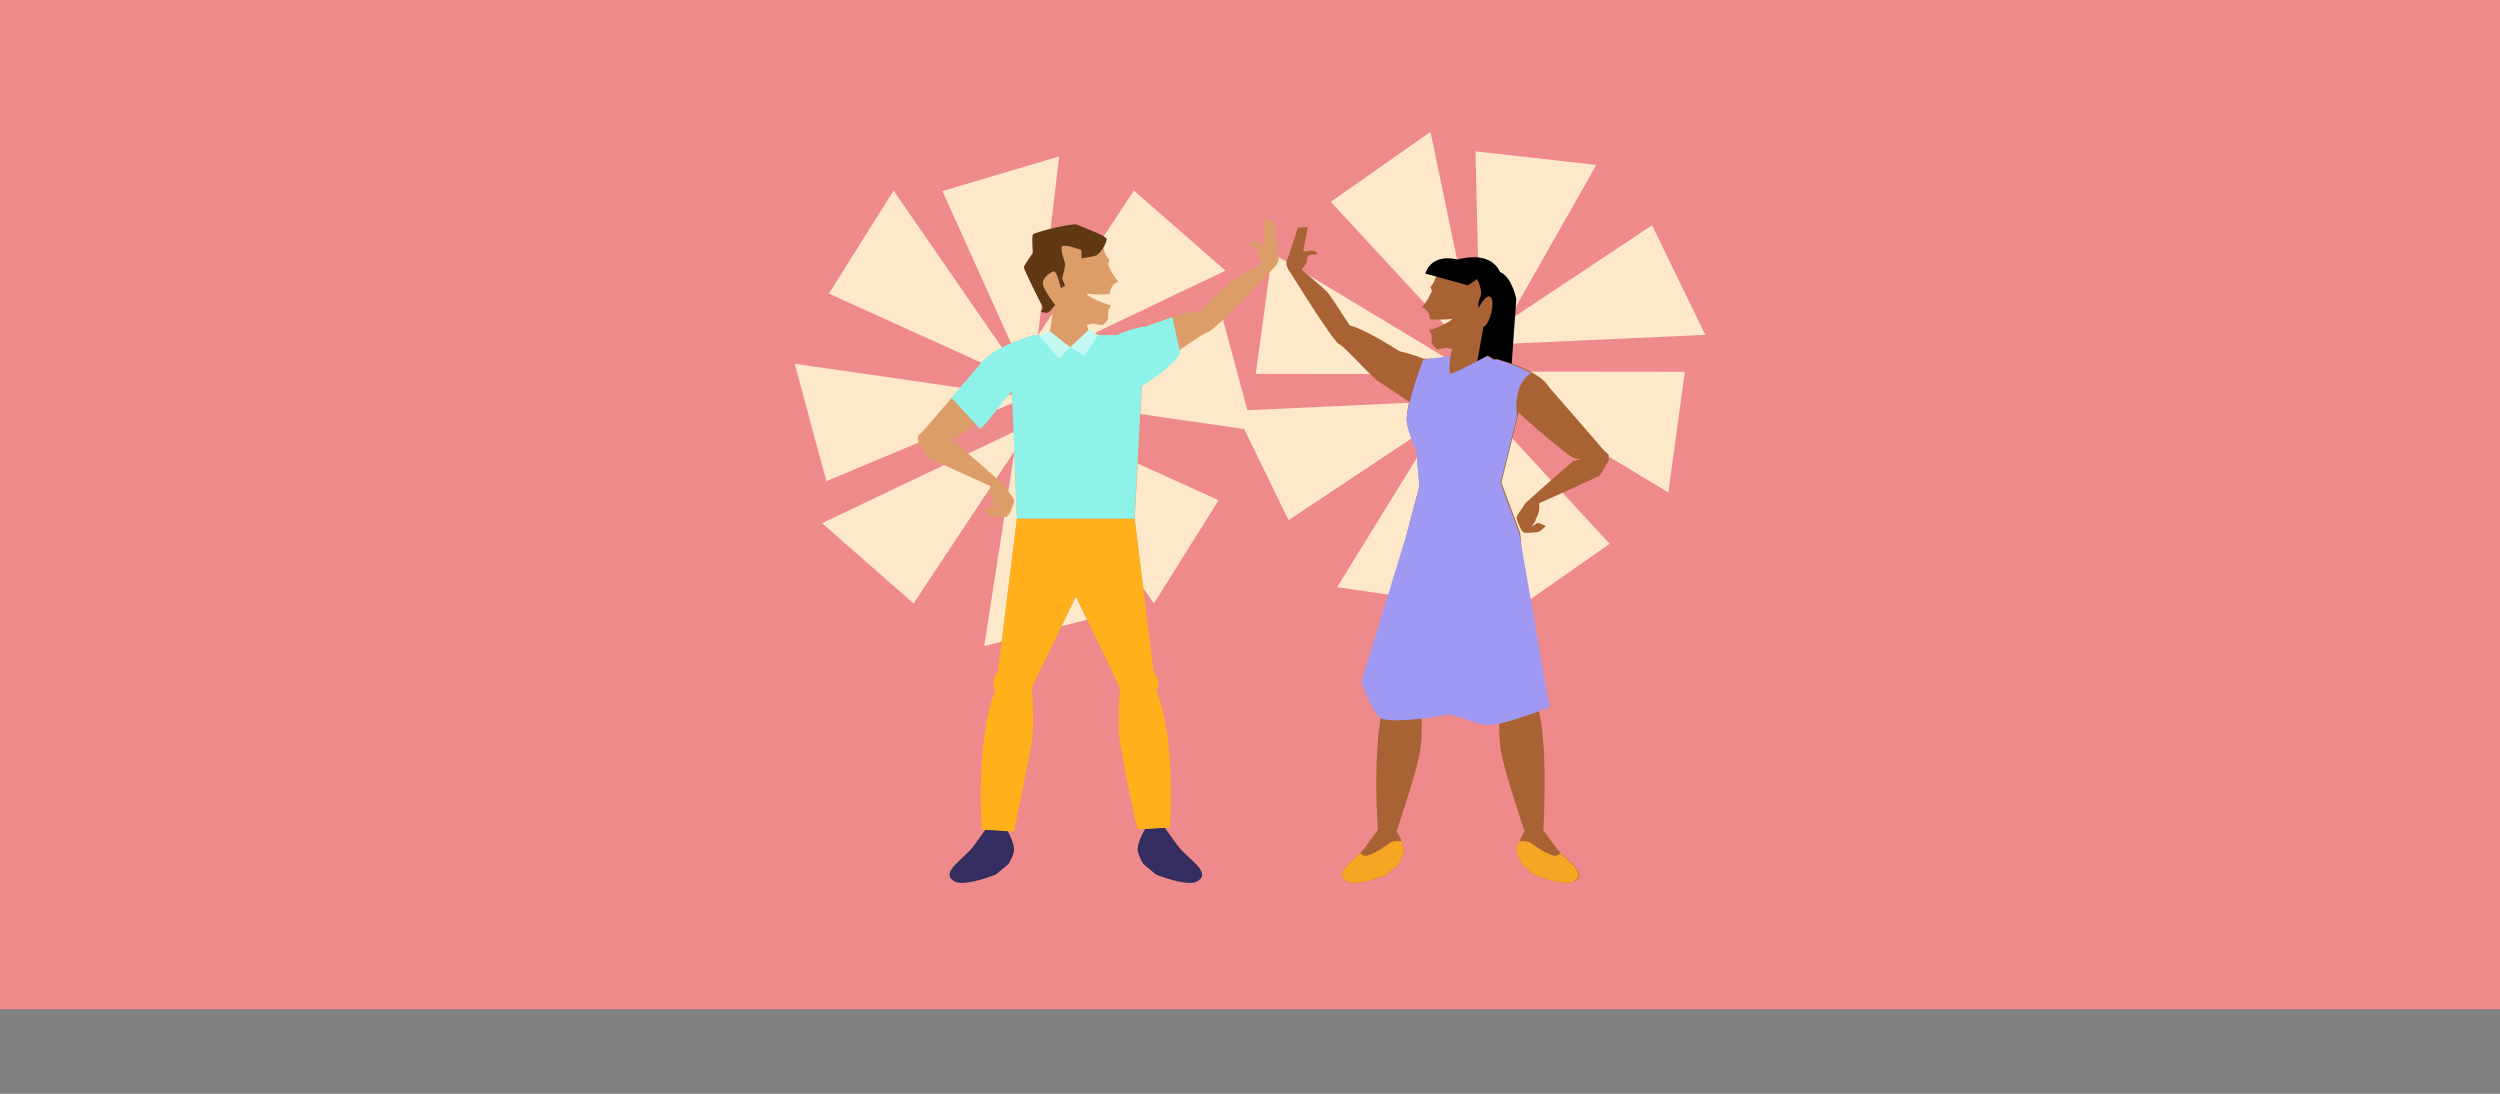 <svg xmlns="http://www.w3.org/2000/svg" id="Capa_1" viewBox="0 0 1090 476.9"><rect x="0" y="0" width="1090" height="476.9" fill="#808080" stroke="none"/><defs><style>.cls-1{fill:#603813;}.cls-2{fill:#ee898c;}.cls-3{fill:#a099f4;}.cls-4{fill:#ffb01a;}.cls-5{fill:#dd9d68;}.cls-6{fill:#c4f8f3;}.cls-7{fill:#a86233;}.cls-8{fill:#352c60;}.cls-9{fill:#8ef2e8;}.cls-10{fill:#f5a623;}.cls-11{fill:#fde9c9;}</style></defs><rect class="cls-2" width="1090" height="440"></rect><polygon class="cls-11" points="447.6 167.1 389.6 83.1 361.4 128 447.6 167.1"></polygon><polygon class="cls-11" points="450.6 184.2 358.4 228.1 398.3 263.1 450.6 184.2"></polygon><polygon class="cls-11" points="447.6 173.2 346.5 158.6 360.3 209.8 447.6 173.2"></polygon><polygon class="cls-11" points="445.1 179 503.1 263.1 531.3 218.1 445.1 179"></polygon><polygon class="cls-11" points="444.8 180.8 429.1 281.7 480.5 268.5 444.8 180.8"></polygon><polygon class="cls-11" points="449.8 169.6 461.8 68.2 410.9 83.3 449.8 169.6"></polygon><polygon class="cls-11" points="442.1 162 534.3 118 494.4 83.1 442.1 162"></polygon><polygon class="cls-11" points="445.1 173 546.2 187.6 532.4 136.3 445.1 173"></polygon><polygon class="cls-11" points="644.5 157.5 623.7 57.5 580.2 88 644.5 157.5"></polygon><polygon class="cls-11" points="640.6 174.4 538.6 179.1 561.8 226.8 640.6 174.4"></polygon><polygon class="cls-11" points="642.1 163.1 554.7 110.4 547.5 163 642.1 163.1"></polygon><polygon class="cls-11" points="637.6 167.5 658.4 267.5 701.8 237.1 637.6 167.5"></polygon><polygon class="cls-11" points="636.6 169.1 583 256 635.5 263.7 636.6 169.1"></polygon><polygon class="cls-11" points="645.6 160.7 696 71.9 643.3 66 645.6 160.7"></polygon><polygon class="cls-11" points="641.5 150.6 743.5 146 720.3 98.2 641.5 150.6"></polygon><polygon class="cls-11" points="639.9 162 727.4 214.7 734.6 162.1 639.9 162"></polygon><path class="cls-5" d="M441.2,168.9l2.2,57.2-8.3,67s-3.4,2.2-1.2,8c-3,7-5.5,24.4-3.6,59.6l-5.6,7.8c-4.2,5.9-15.5,11.7-8.5,15.7,4.4,2.5,18-3,18-3l5.5-4.6s1.6-2.3,2.4-5.5c.8-3.2-3.2-9.8-3.2-9.8,0,0,9.2-27,10.8-36.7,1.6-9.7.2-24.7.2-24.7l29-60.3v-93.5h-27.7s-23.8,6.5-23.8,15.4,14,7.4,14,7.4Z"></path><path class="cls-5" d="M446.3,166.2s-27.6,25.2-30.6,25.2l-2.9.5s3.2.4,3.7.9,21.7,18.8,22,19.6,3.7,5,3.7,5.9-2.2,7.1-3.6,7.1-6.2,0-7.1-.8c-.9-.8-2.7-2.4-2.7-2.4,0,0,3-1.4,3.5-1.4s3,1.8,3,1.8c0,0-2-2.5-1.9-3s-2-3.4-1.6-5.9v-1.8c-.1,0-27-12.1-27.5-12.6s-4-6.9-4-6.9v-2.5l2.3-2.1,26.8-31.2,16.9,9.8Z"></path><path class="cls-5" d="M497.9,168.4l-3.2,57.7,8.3,67s3.4,2.2,1.2,8c3,7,5.5,24.4,3.6,59.6l5.6,7.8c4.2,5.9,15.5,11.7,8.5,15.7-4.4,2.5-18-3-18-3l-5.5-4.6s-1.6-2.3-2.4-5.5,3.2-9.8,3.2-9.8c0,0-9.2-27-10.8-36.7s-.2-24.7-.2-24.7l-29-60.3v-93.5h27.7s21.7-8.9,21.7,0-10.8,22.3-10.8,22.3Z"></path><path class="cls-5" d="M484.3,132.8c-.1.8-.4,1.6-1.1,2.5-1.4,1.9-5.9,5.9-8.7,6.3-7.5,1.1-11.1-12.8-11.1-12.8,0,0-5.6.9-5.6-2.3,0-4.7,2.8-3.1,4.1-3.5,1.3-.4,2.4-12.5,2.4-12.5l16.6-2.5s1.1,5,2.9,8.9c1.9,3.9,3.8,5.9,3.8,5.9,0,0-3,.6-3.7,4.8,0,.2,0,.4,0,.6-2.2.2-6.4.4-9.2-.1-3.8-.6,6.8,4.8,9.5,4.9Z"></path><polygon class="cls-5" points="460.2 127.2 457.8 144.5 450.6 148.8 469.8 154.1 469.8 134.2 460.2 127.2"></polygon><polygon class="cls-5" points="472.2 134.2 474.6 144.5 481.8 148.8 462.6 154.1 462.6 134.2 472.2 134.2"></polygon><path class="cls-5" d="M483.2,135.4s-.1,1.7,0,3-2.3,3.4-2.7,3.4-9-1.6-9-1.6c0,0-9.2-5.5-11.6-11.4l4.4-2.1,18.9,8.7Z"></path><path class="cls-5" d="M480.9,107.9s-4.5-8.9-16.6-7.8c-12.1,1-14.3,9.9-14.6,14.5-.3,4.7-.7,12.1,12.1,19.6l19.2-26.3Z"></path><path class="cls-5" d="M480.9,107.9s1.6,4.9,2.9,5.3l-1,2.9-4.5-5.3,2.7-2.9Z"></path><path class="cls-5" d="M483.5,154.1l4.4-7.1s25-11,35.7-11.5c0,0,8.7-8.9,12.2-12.2,2.2-2,17.1-9.8,17.1-9.8l3.4,2.3s-26.7,28.5-29.6,29c-2.9.6-17.9,12.3-21.8,13.5s-16.9,6.9-16.9,6.9l-4.4-11.2Z"></path><path class="cls-5" d="M555.4,116.7s2.5-2.1,2.1-4.5c-.5-2.4-1.9-15.6-1.9-15.6l-4.3-1.2-.2,11.4s-4.8-2.2-5.3-1.6-1.8,1.8-1.8,1.8c0,0,2.7,0,3.7.8s.4,2.8.9,3.7,2.6,5.3,2.6,5.3l4.3-.2Z"></path><path class="cls-7" d="M686.3,384.3c-4.2,2.4-17.2-2.8-17.2-2.8l-5.2-4.4s-1.5-2.2-2.3-5.3c-.8-3.1,3.1-9.4,3.1-9.4,0,0-8.8-25.9-10.3-35.1-.6-3.6-.8-7.9-.7-11.9,0-6.3.6-11.8.6-11.8l-17.3-43.7-9.1-23-1.3-77.6v-.8s0-2,0-2h26.5s8.2,2.2,14.8,5.9c4.4,2.4,8,5.5,8,8.9,0,8.5-13.4,7.1-13.4,7.1l-.7,2.9-7.2,29.1,8.2,22,5.5,64.9s3.2,2.1,1.1,7.7c.6,1.3,1.1,3.1,1.6,5.2,2,8.8,3.3,24.8,1.9,51.8l5.4,7.4c4,5.6,14.8,11.2,8.2,15Z"></path><path class="cls-7" d="M657.4,175.7s26.4,24.1,29.3,24.1l2.7.5s-3.1.4-3.6.8-20.8,18-21,18.7-3.5,4.8-3.6,5.7,2.1,6.8,3.5,6.8,5.9,0,6.8-.7,2.5-2.3,2.5-2.3c0,0-2.9-1.3-3.4-1.3s-2.9,1.7-2.9,1.7c0,0,1.9-2.4,1.8-2.9s1.9-3.3,1.6-5.7v-1.7c.1,0,25.9-11.6,26.4-12.1s3.9-6.6,3.9-6.6v-2.4s-2.2-2.1-2.2-2.1l-25.8-29.7-15.9,9.2Z"></path><path class="cls-7" d="M647,234.8l-27.7,68.9s1.4,14.4-.1,23.6c-1.5,9.3-10.3,35.1-10.3,35.1,0,0,1.3,2.1,2.2,4.5.7,1.7,1.2,3.6.8,4.9-.8,3.1-2.3,5.3-2.3,5.3l-5.2,4.4s-13.1,5.2-17.2,2.8c-5.7-3.2,1.4-7.8,6.1-12.6.1-.2.3-.3.4-.5.6-.6,1.2-1.3,1.6-1.9l5.4-7.4c-1.8-33.7.7-50.3,3.5-57.1-2.1-5.5,1.1-7.7,1.1-7.7l8-64.1,5.6-21.1-1.4-16.3s-3.6-7.1-4.1-11.9c-.5-4.8,2.7-14.6,2.7-14.6,0,0-16.2-4.2-16.2-12.7s20.8,0,20.8,0h26.5v78.3Z"></path><path class="cls-7" d="M623.2,143.7c.1.7.4,1.5,1,2.4,1.3,1.9,5.6,5.6,8.3,6,7.2,1.1,10.6-12.2,10.6-12.2,0,0,5.3.9,5.4-2.2,0-4.5-2.7-3-3.9-3.4-1.2-.4-2.3-12-2.3-12l-15.9-2.4s-1,4.8-2.8,8.5c-1.8,3.7-3.7,5.6-3.7,5.6,0,0,2.9.5,3.5,4.6,0,.2,0,.4,0,.6,2.1.1,6.2.3,8.8-.1,3.6-.6-6.5,4.6-9.1,4.7Z"></path><polygon class="cls-7" points="655.4 159 647 161.4 644 162.2 640.5 163.2 637 164.1 637 145 646.2 138.3 648.5 154.9 651.1 156.5 655.4 159"></polygon><polygon class="cls-7" points="634.8 145 632.5 154.9 625.6 159 643.9 164.1 643.9 145 634.8 145"></polygon><path class="cls-7" d="M624.2,146.2s.1,1.6,0,2.9c-.1,1.2,2.2,3.2,2.6,3.2s8.6-1.5,8.6-1.5c0,0,8.8-5.3,11.1-10.9l-4.2-2-18.1,8.3Z"></path><path class="cls-7" d="M626.4,119.9s4.3-8.5,15.9-7.5c11.6,1,13.7,9.4,14,13.9.3,4.5.7,11.6-11.5,18.8l-18.3-25.2Z"></path><path class="cls-7" d="M626.4,119.9s-1.6,4.7-2.7,5l.9,2.8,4.3-5.1-2.5-2.8Z"></path><path class="cls-7" d="M622.5,167l-2.8-7.5s-21.4-15.1-31.2-17.6c0,0-6.5-10-9.1-13.7-1.6-2.3-14.2-12.5-14.2-12.5l-3.6,1.5s19.6,31.8,22.2,32.8c2.6,1.1,14.5,14.9,17.9,16.8s14.5,9.7,14.5,9.7l6.3-9.7Z"></path><path class="cls-7" d="M562.2,118.2s-2-2.5-1.1-4.6c.9-2.1,4.8-14.3,4.8-14.3l4.3-.3-2,10.7s3.4-.6,4.1-.4,2,.6,2,1.4-2.3-.3-3.6.7-.5,2.5-1.1,3.3-3.4,4.5-3.4,4.5l-4-1Z"></path><path class="cls-1" d="M461.8,122.7s-1.3-4.4-2.3-4.4-5.3,2.8-4.8,5.6,5.4,9.2,5.4,9.2l-.5.4s-2,2.9-3.2,2.9-2.6-.5-2.6-.5c0,0,1.3-1.5.6-2.6s-8.2-16.1-8-16.9,3.9-6.1,3.9-6.1c0,0-.5-6.9,0-8s17.8-5.2,19.2-4.4,13,4.8,13,6.4-2.7,6.9-5.6,7.4c-2.9.5-5.3,1-5.3,1,0,0,0-3.8-.3-3.8s-6.5-2.4-8-1.6,1,6.7,1.1,7.7-1.3,6.4-1.3,6.4l1.3,3.2-1.8,1-.9-2.9Z"></path><path class="cls-8" d="M442.1,371.2c-.8,3.2-2.4,5.5-2.4,5.5l-5.5,4.6s-13.6,5.5-18,3c-6.9-3.9,4.3-9.8,8.5-15.7l5.6-7.8,8.5.6s4,6.6,3.2,9.8Z"></path><path class="cls-8" d="M522,384.3c-4.4,2.5-18-3-18-3l-5.5-4.6s-1.6-2.3-2.4-5.5c-.8-3.2,3.2-9.8,3.2-9.8l8.5-.6,5.6,7.8c4.2,5.9,15.5,11.7,8.5,15.7Z"></path><path class="cls-4" d="M510.1,360.8l-10.8.6s-3.3.2-3.3,0c-1-3-6-27.6-7.5-36.7-1.6-9.7-.1-24.7-.1-24.7l-19.3-40.2-19.3,40.2s1.5,15-.2,24.7c-1.6,9.7-7.5,37.9-7.5,37.9l-14.1-.9c-1.8-35.2,2.9-53.4,5.9-60.5-2.2-5.8,1.2-8,1.2-8l8.3-67h51.3l8.3,67s3.4,2.2,1.2,8c3,7.1,7.7,24.4,5.9,59.6Z"></path><path class="cls-9" d="M511.2,138.2l3.4,15.9c-4.2,6.7-16.8,14.3-16.8,14.3l-3.2,57.7h-51.3l-2.1-55.4c-4.2,3.8-8.7,11.9-13.9,16.3l-12.5-13.6,14.6-17h.2c6.1-6.1,21.4-10.3,21.4-10.3h8.6c2.3,2,6.1,5.3,7,5.3s4.3-3.2,6.4-5.3h14.1s4.7-2.7,12.8-3.9l11.4-4Z"></path><polygon class="cls-6" points="466.6 151.4 475 143.5 478.7 146.1 472.8 155.2 466.6 151.4"></polygon><polygon class="cls-6" points="457.8 144.5 466.6 151.4 461.7 156.4 453 146.1 457.8 144.5"></polygon><path class="cls-3" d="M675.9,308.1s-2,.8-5,2c-4.6,1.7-11.7,4.2-17.3,5.4-3,.6-5.7.9-7.3.4-6.7-1.8-14-5.2-16.3-4.3-.9.4-5.2,1.1-10.1,1.7-7.1.8-15.6,1.3-17.9-.2-3.8-2.6-8.4-15.8-8.4-15.8l19.6-64.1,5.6-21.1-1.4-16.3s0-.1-.2-.3c-.6-1.4-3.2-6.8-3.9-11.6,0-.5,0-1.2,0-1.9,0,0,0,0,0,0,.6-7.5,7.2-25.2,7.2-25.2l11.9-1.6s0,.6-.2,1.6c-.1,1.3-.3,3-.2,4.4,0,.9.1,1.6.4,1.7.2.1,1.2-.3,2.6-.9.6-.3,1.2-.6,1.9-.9,2.2-1,4.7-2.3,6.9-3.5.6-.3,1.1-.6,1.6-.8,1.7-.9,2.9-1.6,2.9-1.6l2.6,1.6h1.8s8.2,2.2,14.8,5.9c-3.6,2.3-7.4,7.5-6.1,18.8l-7.2,29.1,8.2,22,13.2,75.8Z"></path><path d="M621.2,119.2l18.8,5.2,4-2.7s2.7,4.8,1.4,7.8c-1.4,3.1-.7,4.8-.7,4.8,0,0,3.3-6.8,5.3-4.7s-.4,11.7-3.2,13l-2.7,14.8,4.6-2.4,2.6,1.6h1.8l6,2,2-28.3s-1.9-9.6-7.1-11.7c0,0-3.3-9.6-18.4-5.4,0,0-11.1-3.4-14.2,6.2Z"></path><path class="cls-10" d="M611.9,371.8c-.8,3.1-2.3,5.3-2.3,5.3l-5.2,4.4s-13.1,5.2-17.2,2.8c-5.7-3.2,1.4-7.8,6.1-12.6-.2.3,0,.8,1.2,1.3,2.3.9,8.9-3.6,11.5-5.5,1.3-.9,3.4-.9,5.1-.7.7,1.7,1.2,3.6.8,4.9Z"></path><path class="cls-10" d="M661.5,371.8c.8,3.1,2.3,5.3,2.3,5.3l5.2,4.4s13.1,5.2,17.2,2.8c5.7-3.2-1.4-7.8-6.1-12.6.2.3,0,.8-1.2,1.3-2.3.9-8.9-3.6-11.5-5.5-1.3-.9-3.4-.9-5.1-.7-.7,1.7-1.2,3.6-.8,4.9Z"></path></svg>